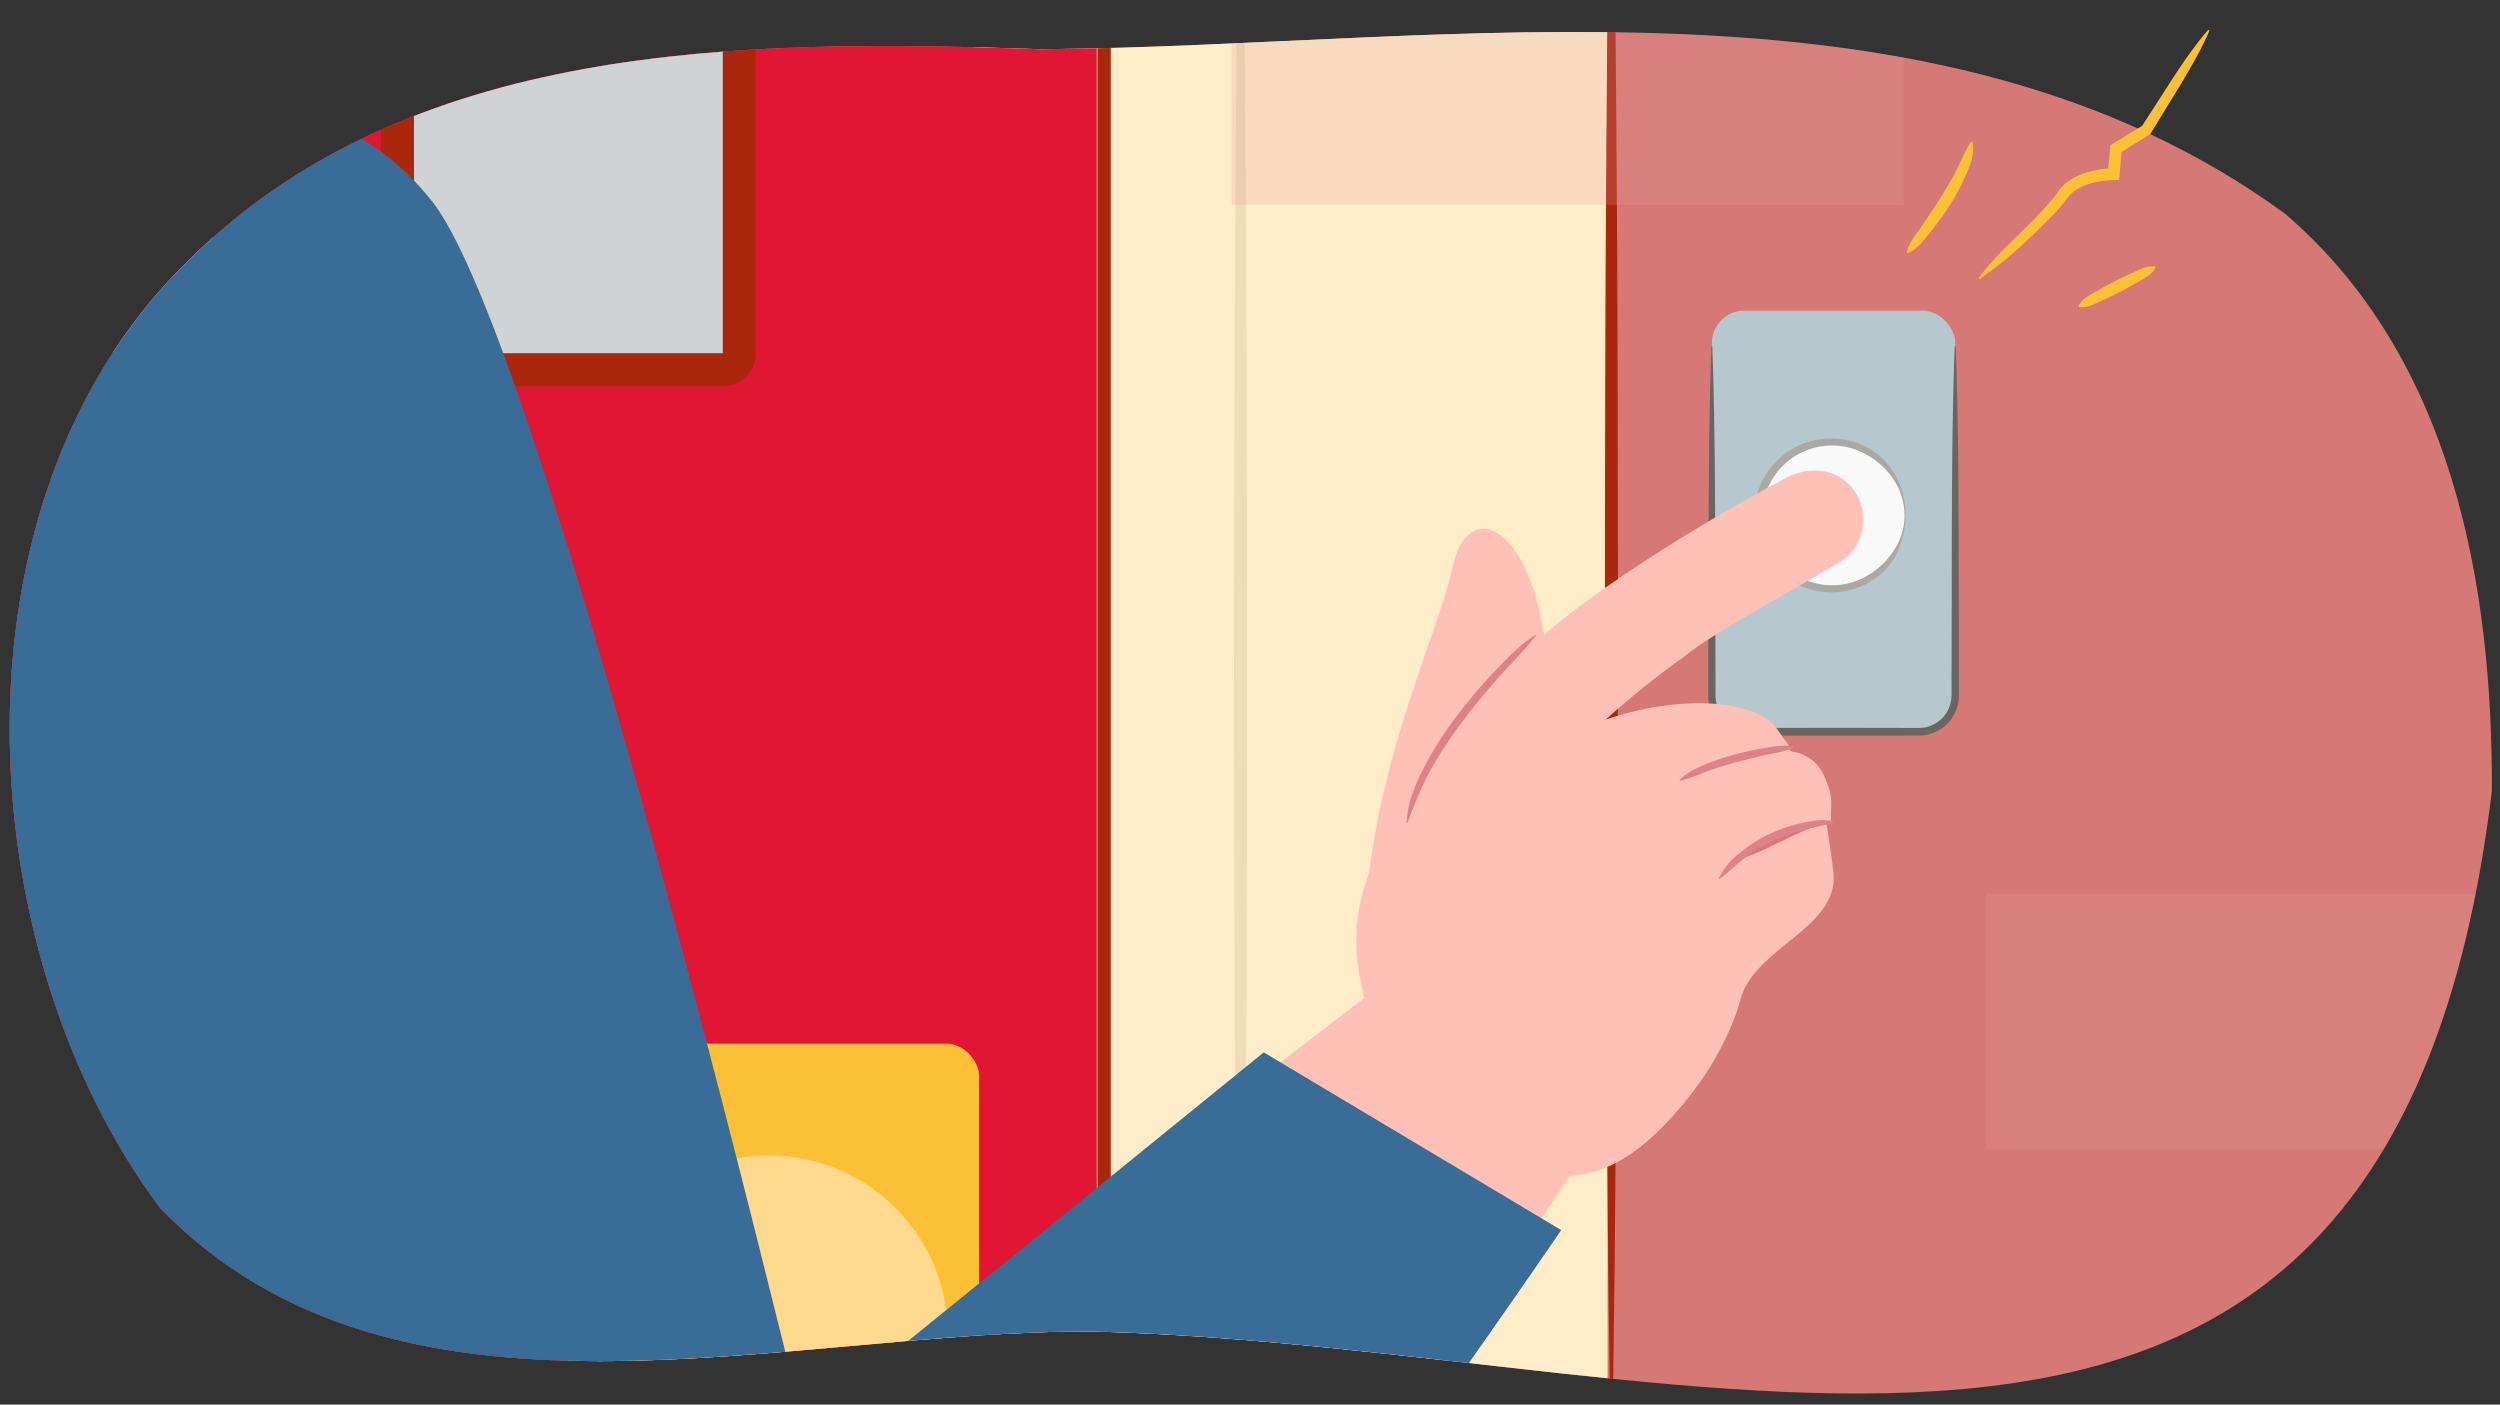 <svg xmlns="http://www.w3.org/2000/svg" xmlns:xlink="http://www.w3.org/1999/xlink" width="760" height="427" viewBox="0 0 760 427"><rect x="0" y="0" width="760" height="427" fill="#333333" stroke="none"/><defs><clipPath id="a"><path d="M56.364,80.114c-73.741,72.675-66.155,208.8-7.694,287.11C121.1,441.8,238.457,404.282,332.18,404.766c190.307,4.783,394.087,94.523,425.346-164.306.239-62.554-11.845-131.785-62.912-175.522-106.625-77.748-252.576-50.965-378.1-49.97C225.719,11.806,123.682,12.388,56.364,80.114Z" fill="none"/></clipPath></defs><g style="isolation:isolate"><g clip-path="url(#a)"><path d="M56.364,80.114c-73.741,72.675-66.155,208.8-7.694,287.11C121.1,441.8,238.457,404.282,332.18,404.766c190.307,4.783,394.087,94.523,425.346-164.306.239-62.554-11.845-131.785-62.912-175.522-106.625-77.748-252.576-50.965-378.1-49.97C225.719,11.806,123.682,12.388,56.364,80.114Z" fill="#d67876"/><path d="M488.7-7.652V468s-183.213,15.268-183.213,0-24.663-505.01,0-505.01h179.69S492.222-7.652,488.7-7.652Z" fill="#ffedca"/><path d="M333.673,435.112V-175.6H-187.78s-61.071,678.828,0,678.828h528.5Z" fill="#e01633" stroke="#d0d2d3" stroke-miterlimit="10" stroke-width="0.526"/><path d="M333.673-175.6v610.71l7.046,68.118h-528.5c-61.071,0,0-678.828,0-678.828H333.673m0-4H-187.78a4,4,0,0,0-3.984,3.642c-.14,1.556-14.084,157.4-21.89,317.76-4.588,94.231-6.19,171.577-4.763,229.889,1.831,74.8,8.532,117.519,20.488,130.6,3,3.277,6.41,4.939,10.149,4.939h528.5a4,4,0,0,0,3.979-4.412l-7.025-67.912V-175.6a4,4,0,0,0-4-4Z" fill="#aa260c"/><rect x="520.409" y="94.433" width="73.99" height="128.014" rx="9.882" fill="#b6c8ce"/><path d="M594.546,105.394c.929,24.888.845,49.776.912,74.664l.038,18.666.019,9.333,0,2.333v1.174c-.025.428-.028.858-.076,1.284A12.16,12.16,0,0,1,585.6,223.4a14.266,14.266,0,0,1-2.528.209l-2.334,0-4.666.01-18.666.031-18.666-.038-4.667-.009-2.333-.005a14.255,14.255,0,0,1-2.527-.209,12.154,12.154,0,0,1-9.838-10.543c-.048-.426-.052-.855-.076-1.283l0-1.174,0-2.333.019-9.333.038-18.666c.047-24.888.048-49.776.9-74.664a.147.147,0,0,1,.294,0c.857,24.888.858,49.776.9,74.664l.038,18.666.019,9.333,0,2.333.006,1.16c.025.348.026.7.066,1.045a9.893,9.893,0,0,0,8.027,8.538,11.734,11.734,0,0,0,2.116.162l2.333,0,4.667-.01,18.666-.038,18.666.031,4.666.01,2.334,0a11.737,11.737,0,0,0,2.115-.162,9.884,9.884,0,0,0,8.021-8.532c.04-.346.041-.7.066-1.044l.006-1.16,0-2.333.019-9.333.038-18.666c.067-24.888-.018-49.776.912-74.664a.147.147,0,0,1,.294,0Z" fill="#6b6562"/><circle cx="556.817" cy="156.678" r="22.314" fill="#f9f9f9"/><path d="M579.278,156.678a26.406,26.406,0,0,1-1.452,8.7,21.869,21.869,0,0,1-4.588,7.719,22.913,22.913,0,0,1-16.421,6.975,23.392,23.392,0,1,1,0-46.783,22.672,22.672,0,0,1,16.387,7A24.268,24.268,0,0,1,579.278,156.678Zm-.294,0a19.692,19.692,0,0,0-1.914-8.389,22.21,22.21,0,0,0-5.084-6.78,23.8,23.8,0,0,0-7.021-4.5,21.239,21.239,0,1,0,0,39.337,24.019,24.019,0,0,0,12.076-11.288A19.39,19.39,0,0,0,578.984,156.678Z" fill="#aaa9a5"/><path d="M34.19-209.656H-29.23v317.1H64.725V-208.482S37.713-209.656,34.19-209.656Z" fill="#d0d2d3"/><path d="M189.216-209.656H125.8v317.1h93.956V-208.482S192.74-209.656,189.216-209.656Z" fill="#d0d2d3"/><path d="M34.19-209.656c3.523,0,30.535,1.174,30.535,1.174V107.443H-29.23v-317.1H34.19m0-10H-29.23a10,10,0,0,0-10,10v317.1a10,10,0,0,0,10,10H64.725a10,10,0,0,0,10-10V-208.482a10,10,0,0,0-9.565-9.99c-2.787-.122-27.335-1.184-30.97-1.184Z" fill="#aa260c"/><path d="M189.216-209.656c3.524,0,30.536,1.174,30.536,1.174V107.443H125.8v-317.1h63.42m0-10H125.8a10,10,0,0,0-10,10v317.1a10,10,0,0,0,10,10h93.956a10,10,0,0,0,10-10V-208.482a10,10,0,0,0-9.566-9.99c-2.787-.122-27.334-1.184-30.97-1.184Z" fill="#aa260c"/><rect x="172.605" y="317.277" width="125.051" height="267.773" rx="9.882" fill="#fcc036"/><circle cx="233.772" cy="405.628" r="54.37" fill="#ffd98d"/><path d="M489.873-94.561l.3,17.139.227,17.14L490.848-26l.557,68.558c.366,45.705.417,91.411.467,137.116l-.105,68.558c-.119,22.853-.128,45.706-.355,68.558l-.558,68.558-.451,34.279-.227,17.14-.3,17.139-.3-17.139-.228-17.14-.45-34.279-.558-68.558c-.227-22.852-.236-45.7-.355-68.558l-.105-68.558c.05-45.7.1-91.411.467-137.116L488.9-26l.447-34.279.227-17.14Z" fill="#aa260c"/><g opacity="0.44"><path d="M377.127-94.561l.3,18.6.227,18.6.448,37.19.556,74.382c.366,49.587.418,99.175.468,148.762l-.1,74.382c-.119,24.793-.129,49.587-.356,74.381l-.558,74.381-.45,37.191-.228,18.6-.3,18.6-.3-18.6-.228-18.6-.45-37.191-.558-74.381c-.227-24.794-.237-49.588-.356-74.381l-.105-74.382c.05-49.587.1-99.175.468-148.762l.556-74.382.448-37.19.227-18.6Z" fill="#ddc69f"/></g><g opacity="0.23" style="mix-blend-mode:screen"><rect x="374.419" y="-14.06" width="204.353" height="76.339" fill="#e09896"/></g><g opacity="0.23" style="mix-blend-mode:screen"><rect x="603.727" y="271.719" width="187.412" height="77.684" fill="#e09896"/></g><path d="M441.58,172.4c-5.464,25.237-32.207,75.059-26.206,136.823l53.638-69.958.99-42.029C465.436,159.044,446.218,150.972,441.58,172.4Z" fill="#ffc0b8"/><path d="M476.854,319.9c-.27.093-.33.1,0,0Z" fill="#d59163"/><path d="M557.4,266.1c-.173-3.006-1.548-12.513-2.153-15.463-.119-.58-.116.586-.2,0-5.651-.042-20.944,9.965-26.621,10.374,9.2-8.808,22.609-9.4,28.187-10.766-.195-6.718.927-6.923-1.566-13.114-1.5-3.73-3.132-6.068-7.634-8.026-1.464-.636-2.64-.178-3.719-1.37-3.284.577-4.906.56-8.169,1.248,2.611-1.358,6.5-.161,9.148-1.444-3.553-3.723-4.6-7.75-9.2-9.982-13.367-6.487-33.268-3.624-47.323,1.193a264.969,264.969,0,0,1,24.282-19.458c9.114-7.513,36.668-22.02,47.351-28.73,6.969-4.378,8.6-14.432,4.114-21.084-4.924-7.307-13.836-7.943-21.084-4.114-24.017,12.687-63.3,36.339-82.294,55.763-19.175,19.61-37.437,42.217-45.789,68.624q-.639,2.016-1.1,4.076c-3.195,14.252-.191,29.86,6.3,42.7,10.608,20.979,33.392,43.326,58.8,40.834,13.541-1.328,24.063-11.214,32.668-21.381,7.027-8.3,14.485-20.162,17.935-32.841C533.822,288.2,558.325,282.075,557.4,266.1Z" fill="#ffc0b8"/><path d="M466.892,193.287c-3.633,4.64-7.8,8.662-11.637,13.023s-7.559,8.805-10.989,13.468c-1.743,2.309-3.413,4.672-4.985,7.094s-3.106,4.87-4.47,7.408a81.838,81.838,0,0,0-3.733,7.778c-1.132,2.645-2.172,5.318-3.191,8.079l-.288-.056a31.423,31.423,0,0,1,1.751-8.687,61.671,61.671,0,0,1,3.566-8.117,107.589,107.589,0,0,1,9.416-14.938,160.121,160.121,0,0,1,11.323-13.486c4.026-4.253,8.045-8.57,13.042-11.786Z" fill="#dd8387"/><path d="M545.364,227.249c-2.871,1.279-5.848,1.645-8.788,2.318s-5.867,1.344-8.754,2.166c-2.895.781-5.773,1.633-8.585,2.644a84.05,84.05,0,0,1-8.507,3.057l-.153-.25c2.159-2.361,5.064-3.616,7.887-4.807a74.986,74.986,0,0,1,8.723-2.97c2.963-.8,5.954-1.462,8.973-1.964,3.016-.474,6.024-1.161,9.192-.487Z" fill="#dd8387"/><path d="M557.405,250a46.971,46.971,0,0,1-4.827,1.291l-2.4.517-2.376.6a55.316,55.316,0,0,0-9.131,3.457c-1.494.65-2.885,1.49-4.306,2.278l-2.041,1.33c-.338.224-.689.433-1.017.671l-.963.746c-.636.5-1.3.978-1.917,1.508-.591.558-1.2,1.094-1.82,1.63-.651.5-1.239,1.069-1.857,1.618a20.374,20.374,0,0,1-2.008,1.552l-.232-.18a21.562,21.562,0,0,1,6.5-7.809l.982-.827c.335-.265.692-.5,1.038-.752.7-.493,1.39-1,2.106-1.466,1.479-.856,2.934-1.763,4.49-2.474a47.379,47.379,0,0,1,9.636-3.379c3.3-.727,6.71-1.454,10.138-.608Z" fill="#dd8387"/><path d="M431.519,290.565S214.945,454.987,216.234,469.08s96.685,78.688,132.78,55.2S493.4,332.845,493.4,332.845Z" fill="#ffc0b8"/><path d="M247.938,430.323c4.7-3.523,136.236-110.4,136.236-110.4l90.432,54.024S351.289,554.814,333.673,554.814s-132.712-55.2-132.712-55.2Z" fill="#396c96"/><path d="M56.364,80.114c-73.741,72.675-66.155,208.8-7.694,287.11C121.1,441.8,238.457,404.282,332.18,404.766c190.307,4.783,394.087,94.523,425.346-164.306.239-62.554-11.845-131.785-62.912-175.522-106.625-77.748-252.576-50.965-378.1-49.97C225.719,11.806,123.682,12.388,56.364,80.114Z" fill="none"/><path d="M31.963,38.108S93.374,12.7,131.492,61.4,260.669,501.873,260.669,501.873l-288,8.471s2.117-463.765,8.47-463.765S31.963,38.108,31.963,38.108Z" fill="#396c96"/></g><path d="M579.562,76.787a17.492,17.492,0,0,1,2.189-4.561c.91-1.361,1.907-2.653,2.816-4.01,1.838-2.7,3.647-5.4,5.357-8.159s3.42-5.505,4.866-8.373c.393-.706.711-1.437,1.044-2.165s.687-1.45,1-2.18.739-1.435,1.116-2.156a14.681,14.681,0,0,1,1.328-2.175l.432.083a13.179,13.179,0,0,1,.154,2.63,14.3,14.3,0,0,1-.411,2.547,15.584,15.584,0,0,1-.794,2.427c-.3.794-.6,1.6-.957,2.358a64.67,64.67,0,0,1-4.709,8.927,86.736,86.736,0,0,1-5.814,8.166c-2.105,2.576-3.989,5.374-7.284,6.931Z" fill="#fcc036"/><path d="M601.454,84.541a96.693,96.693,0,0,1,8.933-9.984c3.137-3.137,6.352-6.187,9.374-9.388,1.517-1.59,3-3.213,4.346-4.873.334-.415.678-.829.958-1.246l.444-.624.57-.756c.205-.254.393-.529.617-.762l.692-.678a13,13,0,0,1,1.479-1.207,20.524,20.524,0,0,1,6.652-2.914,32.124,32.124,0,0,1,7.032-.988l-1.8,1.647.741-7.761.086-.895.752-.456,9.208-5.595-.552.548,9.708-15.064c1.637-2.5,3.3-4.982,5.06-7.4s3.566-4.814,5.555-7.092l.373.234c-1.188,2.781-2.55,5.453-3.975,8.084s-2.931,5.214-4.469,7.774l-9.351,15.289-.2.329-.352.219-9.144,5.7.837-1.351-.67,7.768-.137,1.594-1.666.053c-4.039.128-8.477.995-11.683,3.155a9.427,9.427,0,0,0-1.108.888l-.507.482c-.164.164-.284.357-.431.532l-.448.563-.539.723c-.355.5-.732.93-1.105,1.372-1.5,1.761-3.058,3.382-4.647,4.971-3.189,3.163-6.409,6.252-9.759,9.2a113.2,113.2,0,0,1-10.559,8.227Z" fill="#fcc036"/><path d="M631.862,92.971c1.262-2.318,3.311-3.109,5.181-4.247q2.829-1.66,5.738-3.166c1.941-1,3.922-1.923,5.916-2.82,1-.438,1.969-.945,3.012-1.306a8.46,8.46,0,0,1,3.447-.461l.2.392a8.473,8.473,0,0,1-2.377,2.539c-.9.64-1.873,1.133-2.811,1.695-1.889,1.1-3.791,2.178-5.731,3.179s-3.913,1.942-5.909,2.834c-2.013.862-3.846,2.072-6.466,1.753Z" fill="#fcc036"/></g></svg>